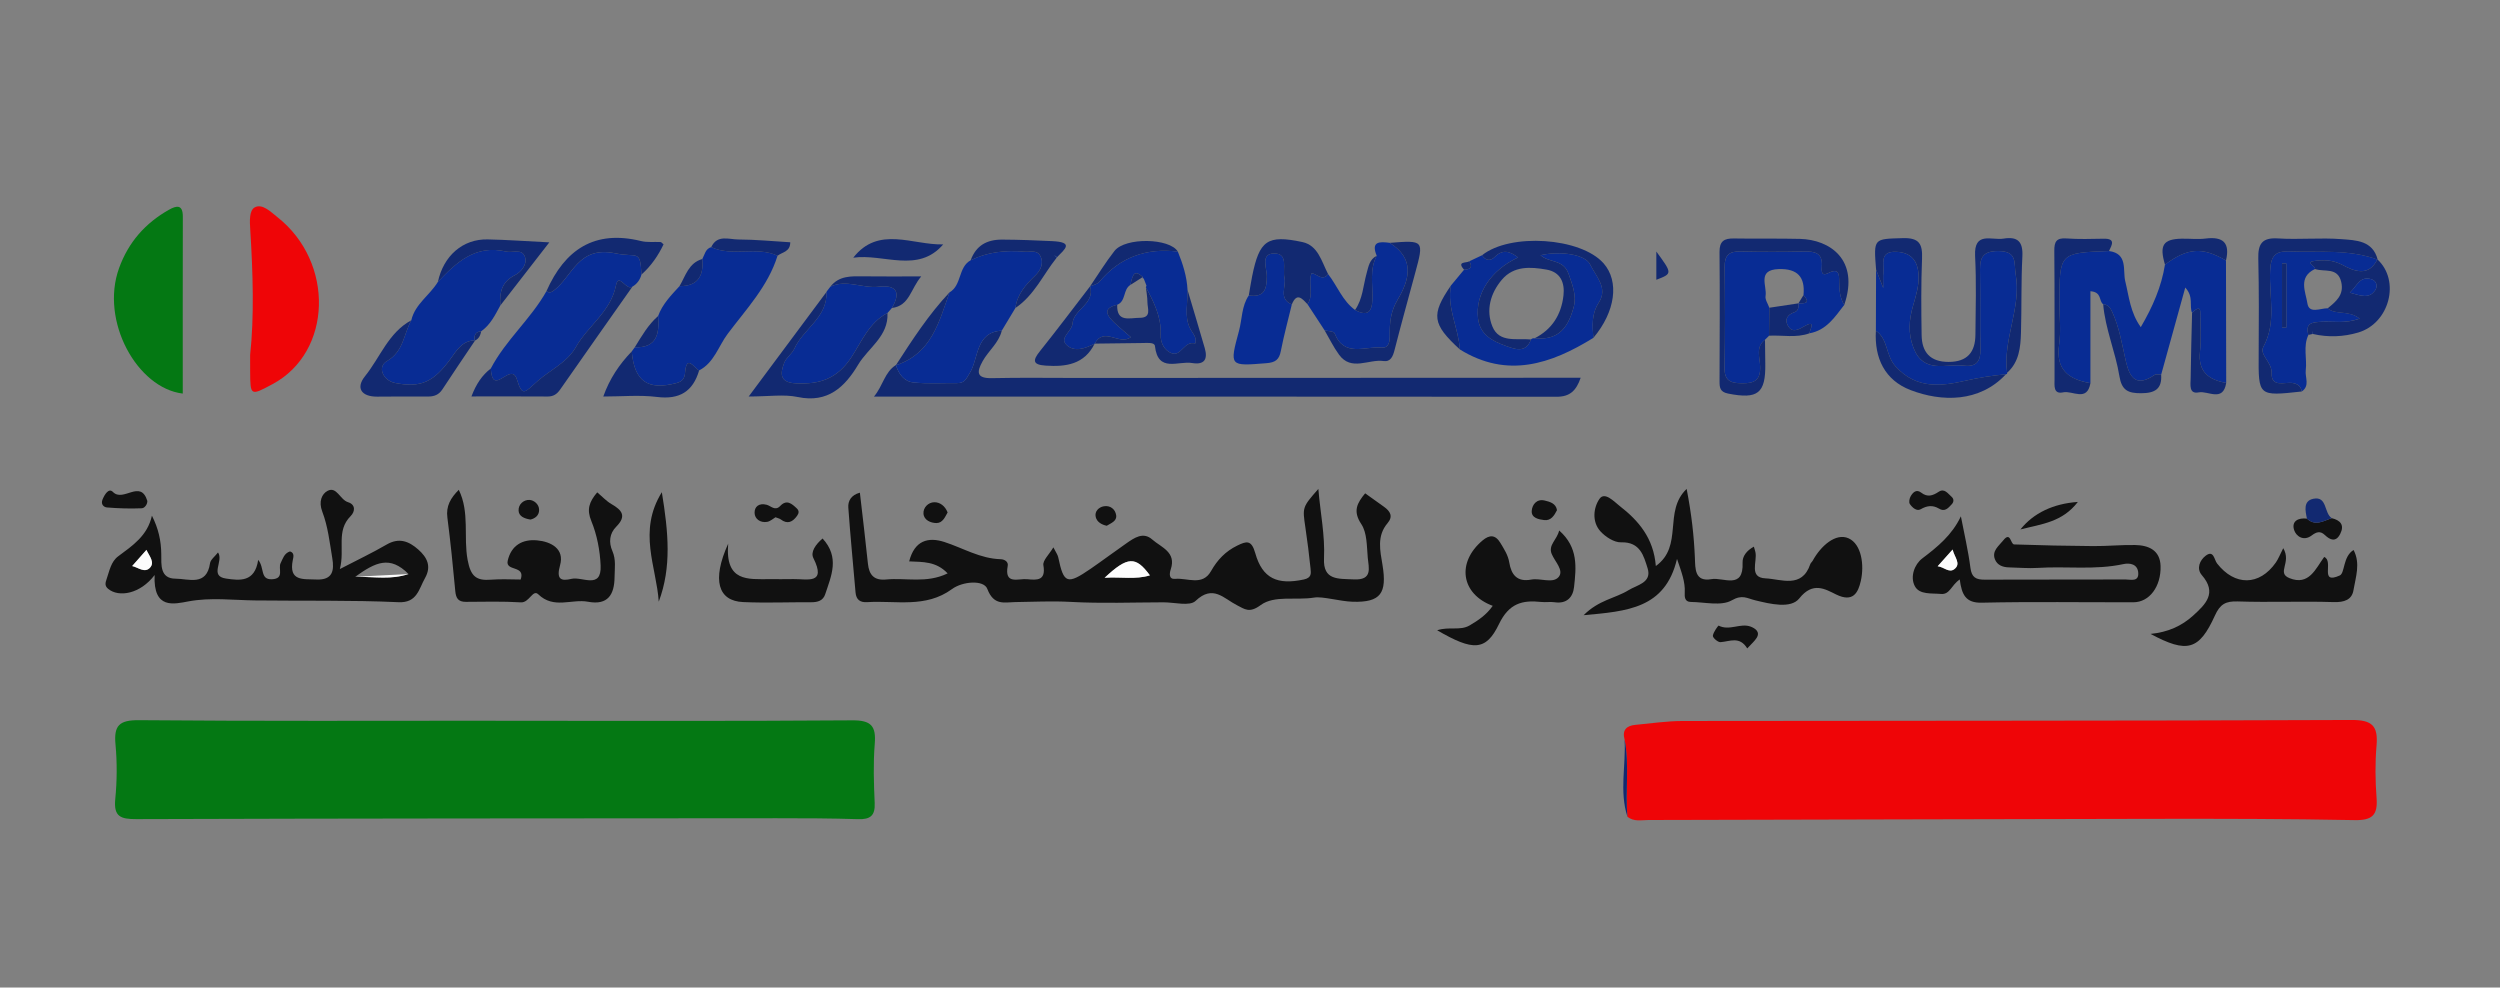 <?xml version="1.0" encoding="utf-8"?>
<!-- Generator: Adobe Illustrator 24.0.2, SVG Export Plug-In . SVG Version: 6.00 Build 0)  -->
<svg version="1.1" id="Layer_1" xmlns="http://www.w3.org/2000/svg" xmlns:xlink="http://www.w3.org/1999/xlink" x="0px" y="0px"
	 width="200px" height="79px" viewBox="0 0 200 79" style="enable-background:new 0 0 200 79;" xml:space="preserve">
<rect x="0" y="0" width="200" height="79" fill="#808080" stroke="none"/>
<style type="text/css">
	.st0{fill:#EF0507;}
	.st1{fill:#047813;}
	.st2{fill:#111111;}
	.st3{fill:#082C94;}
	.st4{fill:#122971;}
	.st5{fill:#FCFCFC;}
</style>
<g>
	<path class="st0" d="M129.966,59.162c-0.205-0.744,0.143-1.105,0.853-1.172c1.266-0.12,2.534-0.309,3.802-0.311
		c17.834-0.029,35.669-0.006,53.503-0.081c1.673-0.007,2.132,0.493,1.999,2.049c-0.119,1.391-0.102,2.807,0.003,4.2
		c0.103,1.363-0.351,1.789-1.756,1.762c-5.337-0.105-10.676-0.11-16.014-0.102c-13.493,0.019-26.985,0.068-40.477,0.093
		c-0.567,0.001-1.183,0.162-1.689-0.271C130.011,63.276,130.368,61.205,129.966,59.162z"/>
	<path class="st1" d="M39.653,57.663c9.507,0,19.013,0.036,28.52-0.036c1.519-0.012,1.923,0.445,1.807,1.879
		c-0.127,1.567-0.076,3.154-0.005,4.728c0.046,1.017-0.346,1.33-1.327,1.299c-2.169-0.069-4.341-0.076-6.512-0.075
		c-17.077,0.01-34.153,0.015-51.23,0.071c-1.249,0.004-1.823-0.193-1.686-1.595c0.142-1.447,0.155-2.927,0.02-4.374
		c-0.142-1.519,0.291-1.961,1.893-1.946c9.506,0.086,19.013,0.043,28.519,0.043C39.653,57.658,39.653,57.66,39.653,57.663z"/>
	<path class="st2" d="M72.734,44.91c0.427-1.675,1.52-1.971,2.82-1.55c1.492,0.484,2.865,1.333,4.499,1.376
		c0.3,0.008,0.628,0.196,0.565,0.53c-0.29,1.547,0.858,0.999,1.553,1.069c0.792,0.08,1.518,0.131,1.299-1.116
		c-0.066-0.379,0.463-0.861,0.799-1.43c0.195,0.39,0.345,0.583,0.39,0.798c0.441,2.106,0.709,2.209,2.6,0.909
		c0.962-0.662,1.895-1.367,2.855-2.032c0.632-0.438,1.341-0.942,2.063-0.305c0.712,0.628,1.949,1.002,1.482,2.391
		c-0.112,0.333-0.158,0.807,0.35,0.758c0.979-0.094,2.185,0.604,2.876-0.625c0.505-0.898,1.162-1.581,2.089-2.033
		c0.737-0.359,1.141-0.488,1.447,0.602c0.573,2.045,1.793,2.558,3.888,2.106c0.631-0.136,0.572-0.499,0.534-0.878
		c-0.111-1.098-0.252-2.193-0.413-3.285c-0.239-1.617-0.25-1.615,1.038-3.081c0.156,1.908,0.54,3.707,0.452,5.556
		c-0.085,1.782,1.151,1.619,2.378,1.682c1.54,0.079,1.195-0.929,1.123-1.732c-0.083-0.918-0.048-1.991-0.519-2.695
		c-0.703-1.051-0.319-1.693,0.31-2.46c0.505,0.361,1.012,0.719,1.515,1.083c0.487,0.352,0.745,0.756,0.274,1.308
		c-0.874,1.023-0.587,2.216-0.402,3.341c0.371,2.255-0.138,3.007-2.372,2.943c-1.047-0.03-2.413-0.448-3.097-0.334
		c-1.441,0.239-3.183-0.206-4.278,0.602c-0.912,0.673-1.282,0.318-1.903,0.005c-1.047-0.528-1.909-1.673-3.307-0.338
		c-0.465,0.444-1.693,0.108-2.572,0.111c-2.466,0.006-4.937,0.102-7.396-0.033c-1.5-0.082-2.98-0.008-4.47,0.014
		c-0.851,0.013-1.703,0.305-2.221-1.057c-0.28-0.736-1.972-0.609-2.822,0.014c-2.118,1.552-4.502,0.9-6.793,1.048
		c-0.566,0.036-0.876-0.201-0.926-0.781c-0.193-2.261-0.418-4.52-0.578-6.783c-0.037-0.524,0.219-1.004,0.925-1.194
		c0.22,1.918,0.45,3.794,0.643,5.674c0.093,0.907,0.492,1.366,1.463,1.271c1.575-0.154,3.227,0.333,4.914-0.488
		C74.887,44.895,73.825,44.963,72.734,44.91z M91.993,46.029c-1.135-1.547-1.773-1.536-3.624,0.193
		C89.701,46.137,90.832,46.385,91.993,46.029z"/>
	<path class="st3" d="M178.078,20.839c0.006,3.265,0.012,6.529,0.018,9.794c-1.413-0.248-2.272-0.895-2.096-2.516
		c0.112-1.029,0.021-2.08,0.022-3.121c0-0.172-0.02-0.36-0.248-0.283c-0.154,0.052-0.273,0.206-0.408,0.314
		c-0.245-0.567,0.153-1.265-0.545-2.023c-0.675,2.441-1.302,4.707-1.929,6.973c-0.175,0-0.4-0.07-0.519,0.012
		c-1.422,0.983-1.99,0.305-2.306-1.088c-0.301-1.328-0.514-2.68-1.089-3.943c-0.17-0.372-0.343-0.575-0.726-0.622
		c-0.361-0.251-0.076-0.968-1.019-1.038c0,2.47,0,4.912,0,7.354c-1.747-0.295-2.796-1.078-2.504-3.087
		c0.158-1.087,0.024-2.215,0.024-3.325c0-4.015,0-4.015,3.966-4.157c1.536,0.201,1.088,1.548,1.302,2.416
		c0.302,1.227,0.397,2.499,1.242,3.673c0.958-1.638,1.654-3.238,1.934-5.001C175.014,19.817,176.182,19.737,178.078,20.839z"/>
	<path class="st2" d="M12.37,46.002c-1.15,1.518-2.861,1.81-3.714,1.109c-0.285-0.234-0.236-0.47-0.133-0.766
		c0.229-0.659,0.35-1.409,0.932-1.841c1.151-0.855,2.346-1.645,2.699-3.25c0.521,1.026,0.737,2.007,0.748,3.072
		c0.008,0.829-0.119,1.969,1.148,1.968c1.019-0.001,2.482,0.634,2.752-1.234c0.042-0.29,0.388-0.537,0.64-0.865
		c0.477,0.702-0.731,1.892,0.647,2.091c1.072,0.155,2.3,0.32,2.566-1.497c0.525,0.643,0.135,1.59,1.099,1.551
		c1.029-0.042,0.476-0.859,0.697-1.293c0.177-0.347,0.274-0.776,0.748-0.934c0.392,0.117,0.266,0.485,0.225,0.691
		c-0.345,1.718,0.825,1.51,1.886,1.557c1.327,0.058,1.435-0.745,1.274-1.702c-0.21-1.256-0.35-2.556-0.802-3.729
		c-0.311-0.807-0.031-1.425,0.425-1.662c0.732-0.381,0.99,0.709,1.639,0.909c0.6,0.185,0.581,0.734,0.202,1.115
		c-1.185,1.189-0.437,2.658-0.861,4.233c1.424-0.74,2.609-1.3,3.737-1.957c0.994-0.579,1.774-0.28,2.535,0.391
		c0.721,0.636,1.072,1.353,0.542,2.288c-0.493,0.871-0.63,1.996-2.111,1.929c-3.832-0.174-7.675-0.094-11.508-0.142
		c-1.722-0.022-3.513-0.254-5.293,0.074C13.935,48.319,12.247,48.79,12.37,46.002z M28.422,46.137
		c1.656,0.013,2.833,0.249,4.263-0.213C31.191,44.42,30.048,44.973,28.422,46.137z M11.716,43.99
		c-0.436,0.494-0.766,0.867-1.142,1.293c0.482,0.112,0.995,0.582,1.417,0.143C12.413,44.987,11.941,44.487,11.716,43.99z"/>
	<path class="st4" d="M80.142,26.452c-0.236,0.983-1.062,1.6-1.53,2.441c-0.489,0.879-0.503,1.388,0.756,1.359
		c2.286-0.052,4.575-0.015,6.863-0.016c12.963-0.005,25.927-0.01,38.89-0.016c0.404,0,0.809,0,1.333,0
		c-0.354,1.041-0.872,1.522-1.92,1.521c-18.125-0.018-36.25-0.013-54.617-0.013c0.736-0.886,0.843-1.951,1.757-2.526
		c0.208,0.718,0.665,1.316,1.386,1.393c1.153,0.122,2.328,0.045,3.493,0.053c0.614,0.004,0.714-0.287,1.048-0.843
		C78.303,28.638,78.036,26.57,80.142,26.452z"/>
	<path class="st2" d="M132.466,45.282c2.234-1.606,0.577-4.37,2.466-6.169c0.394,2.033,0.587,3.766,0.66,5.523
		c0.035,0.837-0.034,1.942,1.331,1.694c0.925-0.168,2.572,0.876,2.484-1.314c-0.021-0.518,0.326-0.969,0.902-1.284
		c0.05,0.175,0.096,0.306,0.125,0.441c0.163,0.758-0.551,2.036,0.809,2.096c1.238,0.054,2.911,0.841,3.578-1.133
		c0.036-0.105,0.144-0.184,0.199-0.286c0.634-1.158,1.834-2.249,2.867-1.784c1.034,0.465,1.271,2.137,0.977,3.415
		c-0.207,0.901-0.597,1.751-1.97,1.079c-0.882-0.432-1.865-1.057-2.951,0.313c-0.675,0.852-2.338,0.439-3.507,0.157
		c-0.683-0.164-1.046-0.488-1.895-0.003c-0.842,0.48-2.166,0.141-3.278,0.129c-0.494-0.005-0.502-0.416-0.483-0.76
		c0.045-0.833-0.247-1.595-0.619-2.683c-0.942,3.979-3.983,4.185-7.471,4.503c1.22-1.226,2.551-1.354,3.584-1.996
		c0.679-0.423,1.9-0.601,1.534-1.759c-0.303-0.961-0.581-2.125-2.121-2.074c-0.55,0.018-1.251-0.437-1.653-0.881
		c-0.702-0.776-0.552-1.917-0.072-2.601c0.419-0.596,1.166,0.227,1.614,0.576C131.074,41.645,132.289,43.04,132.466,45.282z"/>
	<path class="st2" d="M156.78,46.356c-0.681,0.461-0.791,1.228-1.504,1.16c-0.742-0.071-1.71,0.078-2.085-0.616
		c-0.405-0.749-0.031-1.755,0.588-2.224c1.234-0.934,2.383-1.872,3.092-3.37c0.262,1.373,0.587,2.738,0.763,4.121
		c0.099,0.775,0.449,0.949,1.138,0.946c3.757-0.016,7.514,0,11.27-0.015c0.409-0.002,1.077,0.22,1.017-0.548
		c-0.053-0.687-0.676-0.793-1.192-0.681c-2.268,0.49-4.566,0.156-6.844,0.304c-0.758,0.049-1.524-0.026-2.286-0.041
		c-0.505-0.01-0.962-0.17-1.146-0.655c-0.255-0.671,0.318-1.06,0.66-1.497c0.603-0.771,0.587,0.304,0.879,0.314
		c2.109,0.073,4.22,0.118,6.33,0.133c1.113,0.008,2.228-0.104,3.341-0.086c1.093,0.018,2.006,0.417,2.044,1.676
		c0.05,1.654-0.907,2.901-2.158,2.904c-4.05,0.01-8.101-0.057-12.149,0.034C157.247,48.245,156.941,47.568,156.78,46.356z
		 M156.209,43.962c-0.442,0.495-0.787,0.881-1.196,1.338c0.486,0.049,0.909,0.562,1.337,0.23
		C156.914,45.093,156.355,44.589,156.209,43.962z"/>
	<path class="st1" d="M14.621,31.487c-3.652-0.437-6.627-5.814-5.094-10.041c0.753-2.077,2.092-3.593,3.988-4.664
		c0.61-0.344,1.114-0.442,1.111,0.55C14.615,22.045,14.621,26.758,14.621,31.487z"/>
	<path class="st0" d="M20.011,28.396c0.332-3.064,0.226-6.547,0.008-10.03c-0.041-0.651-0.098-1.551,0.38-1.787
		c0.603-0.298,1.248,0.361,1.789,0.788c4.594,3.62,4.394,10.797-0.372,13.356c-1.791,0.962-1.791,0.962-1.804-1.035
		C20.01,29.398,20.011,29.107,20.011,28.396z"/>
	<path class="st3" d="M50.539,28.114c0.08-0.109,0.16-0.218,0.24-0.327c1.815,0.045,1.973-1.137,1.872-2.509
		c0.344-0.956,1.045-1.659,1.709-2.387c1.487,0.007,1.944-0.842,1.825-2.172c0.195-0.348,0.239-0.808,0.713-0.95
		c1.695,0.793,3.61-0.099,5.305,0.688c-0.758,2.442-2.515,4.284-3.993,6.256c-0.731,0.975-1.078,2.301-2.278,2.919
		c-0.419-0.192-1.001-1.336-1.126,0.186c-0.037,0.453-0.212,0.702-0.695,0.828C51.812,31.248,50.751,30.511,50.539,28.114z"/>
	<path class="st3" d="M150.071,26.46c0.005-1.631,0.01-3.262,0.015-4.893c0.132,0.338,0.263,0.677,0.572,1.47
		c0-0.711-0.021-0.929,0.004-1.143c0.087-0.731-0.359-1.805,1.028-1.75c1.196,0.047,1.752,0.71,1.797,1.905
		c0.032,0.844-0.209,1.609-0.437,2.393c-0.329,1.127-0.423,2.216,0.029,3.383c0.819,2.113,2.586,1.256,4.034,1.427
		c1.004,0.119,1.344-0.359,1.322-1.322c-0.044-1.985,0.004-3.973-0.03-5.958c-0.018-1.067-0.054-1.916,1.498-1.887
		c1.522,0.029,1.196,0.96,1.353,1.865c0.469,2.698-1.046,5.2-0.687,7.871l-0.007,0.093c0,0-0.089,0.027-0.089,0.028
		c-1.071,0.106-2.115,0.259-3.179,0.503c-1.864,0.427-3.932,0.76-5.644-1.126C150.83,28.413,151.063,27.132,150.071,26.46z"/>
	<path class="st3" d="M32.905,25.621c0.3-1.304,1.484-2.002,2.126-3.072c1.48-1.564,3.012-3.006,5.459-2.424
		c0.524,0.125,1.291-0.278,1.516,0.454c0.186,0.605-0.362,1.205-0.793,1.423c-1.087,0.549-1.264,1.394-1.184,2.431
		c-0.416,0.758-0.791,1.546-1.532,2.067c-0.474,0.043-0.591,0.329-0.513,0.747c0,0,0.027-0.017,0.027-0.017
		c-1.04,0-1.515,0.861-1.988,1.506c-1.321,1.803-2.336,2.315-4.415,1.902c-0.977-0.194-1.445-1.295-0.655-1.75
		C32.302,28.112,32.289,26.72,32.905,25.621z"/>
	<path class="st3" d="M51.319,21.962c-0.116,0.416-0.347,0.747-0.725,0.969c-0.492,0.368-1.102-1.166-1.313-0.106
		c-0.423,2.126-2.244,3.233-3.21,4.943c-0.689,1.22-2.043,1.83-3.041,2.7c-1.034,0.901-1.227,1.347-1.674-0.103
		c-0.444-1.442-1.799,1.179-2.057-0.54c-0.017-0.115-0.023-0.231-0.034-0.346c1.189-2.274,3.203-3.959,4.454-6.188
		c0.217,0.159,0.36,0.12,0.595-0.058c1.504-1.145,1.92-3.588,4.927-2.963C51.008,20.635,51.214,19.903,51.319,21.962z"/>
	<path class="st3" d="M80.142,26.452c-2.106,0.119-1.839,2.187-2.54,3.353c-0.335,0.556-0.434,0.847-1.048,0.843
		c-1.165-0.008-2.34,0.069-3.493-0.053c-0.72-0.076-1.178-0.675-1.386-1.393c0,0-0.007,0.018-0.007,0.018
		c2.836-0.918,3.454-3.454,4.292-5.83c0.996-0.575,0.679-2.006,1.693-2.569c1.368-0.674,2.822-0.818,4.318-0.686
		c0.44,0.039,0.989-0.172,1.255,0.343c0.314,0.608-0.007,1.177-0.413,1.57c-0.764,0.739-1.434,1.497-1.581,2.592
		C80.869,25.244,80.506,25.848,80.142,26.452z"/>
	<path class="st3" d="M147.54,24.392c-0.751,0.972-1.43,2.033-2.785,2.273c0.06-0.361,0.548-1.124-0.452-0.54
		c-0.507,0.296-0.965,0.508-1.289-0.102c-0.259-0.488,0.001-0.861,0.536-1.044c0.331-0.113,0.349-0.412,0.319-0.71l0.003,0.003
		c0.496,0,1.011,0.011,0.407-0.661c0.143-1.45-0.477-2.132-1.979-2.084c-1.767,0.057-0.918,1.354-1.056,2.155
		c-0.05,0.287,0.193,0.624,0.302,0.939c-0.007,0.745-0.015,1.491-0.022,2.236c-0.107,0.106-0.215,0.213-0.322,0.319
		c-0.763,0.582-0.418,1.413-0.389,2.112c0.046,1.12-0.44,1.393-1.462,1.377c-0.922-0.014-1.408-0.209-1.387-1.263
		c0.053-2.682,0.039-5.367,0.007-8.05c-0.011-0.901,0.337-1.256,1.241-1.236c1.699,0.038,3.4,0.038,5.098,0.001
		c0.881-0.019,1.519,0.113,1.436,1.205c-0.023,0.304-0.067,0.825,0.517,0.524c0.881-0.454,0.87,0.151,0.874,0.696
		C147.14,23.192,147.189,23.821,147.54,24.392z"/>
	<path class="st2" d="M47.777,39.388c0.427,0.358,0.743,0.71,1.134,0.934c0.842,0.482,1.243,0.955,0.384,1.817
		c-0.532,0.533-0.614,1.243-0.3,1.955c0.297,0.674,0.177,1.383,0.17,2.077c-0.013,1.374-0.518,2.271-2.122,1.969
		c-1.31-0.246-2.741,0.607-3.982-0.596c-0.439-0.425-0.716,0.686-1.391,0.645c-1.463-0.089-2.934-0.051-4.402-0.041
		c-0.605,0.004-0.792-0.29-0.845-0.852c-0.183-1.967-0.38-3.933-0.633-5.892c-0.118-0.913,0.253-1.563,0.913-2.218
		c0.886,1.81,0.361,3.769,0.708,5.616c0.247,1.316,0.691,1.67,1.887,1.572c0.798-0.065,1.605-0.012,2.354-0.012
		c0.411-1.174-1.237-0.619-1.036-1.504c0.282-1.239,1.192-1.733,2.341-1.631c1.128,0.1,2.214,0.683,1.85,1.98
		c-0.321,1.142,0.059,1.306,0.921,1.099c0.834-0.2,2.404,0.869,2.322-1.06c-0.051-1.201-0.287-2.453-0.743-3.559
		C46.92,40.749,47.134,40.154,47.777,39.388z"/>
	<path class="st3" d="M117.547,20.902c0.339-0.161,0.678-0.321,1.017-0.482c0.289,0.438,0.662,0.487,1.02,0.13
		c0.651-0.649,1.238-0.428,1.867,0.044c-2.195,1.025-3.426,2.907-3.211,4.858c0.145,1.317,1.162,1.839,2.199,2.208
		c0.691,0.246,1.614,0.654,2.041-0.503c0.077-0.081,0.171-0.111,0.281-0.091c1.685,0.144,2.627-0.545,3.145-2.542
		c0.226-0.871-0.099-1.708-0.418-2.615c-0.421-1.195-1.537-0.856-2.246-1.494c1.554-0.357,3.575-0.075,3.968,0.737
		c0.447,0.923,1.451,1.885,0.71,3.029c-0.603,0.931-0.537,1.86-0.444,2.844c-3.405,2.105-6.892,3.279-10.688,0.93
		c-0.107-1.724-1.057-3.332-0.71-5.118c0.349-0.42,0.699-0.841,1.048-1.261C117.603,21.56,117.838,21.394,117.547,20.902z"/>
	<path class="st3" d="M94.227,20.129c0.4,0.984,0.722,1.987,0.775,3.059c0.04,1.03-0.277,2.104,0.198,3.071
		c0.199,0.405,0.574,0.707,0.423,1.221c-0.863-0.253-1.135,1.05-1.866,0.789c-0.58-0.207-0.934-0.796-0.905-1.539
		c0.054-1.378-0.549-2.574-1.181-3.75l0.046-0.135c-0.074-0.188-0.147-0.377-0.221-0.565l-0.086-0.029l0.015-0.089
		c-0.593-0.526-0.778-0.408-0.995,0.633c-0.601,0.365-0.337,1.298-1.053,1.587c-1.175,0.275-0.85,0.833-0.252,1.408
		c0.43,0.413,0.895,0.789,1.348,1.185c-0.948,0.691-2.15-0.871-2.893,0.516c0,0-0.008,0.002-0.008,0.002
		c-0.75,0.385-1.64,0.712-2.268,0.086c-0.566-0.564,0.445-1.067,0.495-1.69c0.094-1.162,1.82-1.574,1.408-2.983
		c0,0-0.007,0.012-0.007,0.012c0.252-0.12,0.581-0.175,0.743-0.369C89.591,20.571,91.699,19.819,94.227,20.129z"/>
	<path class="st2" d="M182.659,43.855c0.691,1.162-0.558,1.963,0.488,2.392c1.581,0.649,2.114-0.779,2.788-1.691
		c0.803,0.336-0.429,2.239,1.246,1.482c0.423-0.191,0.242-1.515,1.105-2.039c0.569,1.086,0.163,2.177-0.008,3.217
		c-0.127,0.771-0.743,0.979-1.592,0.952c-2.555-0.083-5.116,0.035-7.671-0.053c-0.967-0.033-1.411,0.225-1.816,1.117
		c-1.27,2.797-2.226,3.053-5.156,1.482c1.387-0.137,2.488-0.629,3.416-1.473c0.998-0.908,1.925-1.802,0.689-3.228
		c-0.461-0.531-0.157-1.207,0.311-1.558c0.642-0.482,0.679,0.331,0.903,0.619c1.415,1.819,3.392,1.806,4.704-0.071
		C182.267,44.715,182.394,44.374,182.659,43.855z"/>
	<path class="st3" d="M71.351,24.64c-0.118,0.134-0.236,0.268-0.353,0.401c-1.471,0.76-2.073,2.304-2.889,3.543
		c-1.145,1.738-2.554,2.179-4.442,2.085c-1.321-0.066-1.254-0.8-0.931-1.647c0.159-0.417,0.623-0.712,0.808-1.125
		c0.716-1.595,2.662-2.497,2.572-4.537c0,0,0.032-0.061,0.032-0.061c0.095-0.123,0.19-0.246,0.285-0.369c0,0,0,0,0,0
		c1.287-0.608,2.57,0.16,3.866,0.007C71.759,22.765,72.071,23.417,71.351,24.64z"/>
	<path class="st2" d="M124.732,42.438c1.551,1.362,1.36,2.964,1.193,4.518c-0.09,0.834-0.591,1.368-1.564,1.223
		c-0.345-0.051-0.707,0.016-1.055-0.022c-1.534-0.17-2.593,0.118-3.387,1.768c-1.045,2.171-2.071,2.167-4.947,0.496
		c0.946-0.314,1.839,0.053,2.591-0.384c0.715-0.415,1.363-0.866,1.856-1.571c-2.551-0.947-2.903-3.468-0.82-5.226
		c0.567-0.478,1.034-0.472,1.437,0.2c0.297,0.496,0.608,0.964,0.707,1.565c0.158,0.953,0.608,1.578,1.762,1.36
		c0.733-0.138,1.717,0.343,2.185-0.205c0.452-0.529-0.302-1.229-0.556-1.849C123.842,43.596,124.562,43.188,124.732,42.438z"/>
	<path class="st3" d="M184.673,26.793c-0.439,0.919-0.098,1.894-0.213,2.832c-0.07,0.566,0.353,1.239-0.319,1.693
		c-0.067-0.386-0.276-0.586-0.684-0.669c-0.648-0.132-1.769,0.427-1.73-0.828c0.026-0.851-0.993-1.461-0.664-2.064
		c1.096-2.007,0.435-4.108,0.551-6.154c0.064-1.14,0.405-1.535,1.549-1.49c2.365,0.092,4.76-0.193,7.052,0.658
		c0,0-0.024-0.024-0.024-0.024c-0.692,1.439-1.903,0.927-2.761,0.464c-0.806-0.435-1.577-0.442-2.316-0.328
		c-0.727,0.112,0.161,0.394,0.088,0.637c-1.378,0.643-0.747,1.845-0.61,2.75c0.131,0.86,1.033,0.389,1.621,0.392
		c0.652,0.566,1.648,0.115,2.564,0.824c-1.173,0.423-2.137,0.205-3.066,0.256C185.017,25.781,184.388,25.823,184.673,26.793z
		 M182.562,26.203c0.116-0.002,0.231-0.003,0.347-0.005c0-1.706,0-3.412,0-5.118c-0.116-0.001-0.231-0.002-0.347-0.002
		C182.562,22.787,182.562,24.495,182.562,26.203z"/>
	<path class="st3" d="M110.137,20.462c-0.479-1.166,0.237-1.143,1.039-1.035c2.031,1.267,1.598,2.934,0.629,4.558
		c-0.543,0.911-0.642,1.824-0.625,2.813c0.008,0.475-0.039,1.069-0.661,1.009c-1.313-0.127-2.987,0.814-3.76-1.157
		c-0.06-0.153-0.518-0.151-0.791-0.222c-0.456-0.698-0.913-1.396-1.369-2.094c0.529-0.766,0.025-1.662,0.325-2.48
		c0.434,0.04,0.855,0.685,1.326,0.075c0.736,0.942,1.141,2.131,2.153,2.868c1.019,0.558,1.363,0.139,1.393-0.893
		C109.83,22.752,109.547,21.562,110.137,20.462z"/>
	<path class="st4" d="M122.479,27.158c-0.427,1.157-1.35,0.749-2.041,0.503c-1.037-0.369-2.054-0.891-2.199-2.208
		c-0.215-1.951,1.016-3.833,3.211-4.858c-0.629-0.472-1.216-0.693-1.867-0.044c-0.358,0.357-0.73,0.308-1.02-0.13
		c2.244-1.804,7.906-1.426,9.727,0.65c1.271,1.449,0.941,3.862-0.816,5.955c-0.093-0.983-0.159-1.913,0.444-2.844
		c0.741-1.143-0.263-2.105-0.71-3.029c-0.393-0.812-2.415-1.094-3.968-0.737c0.709,0.638,1.826,0.299,2.246,1.494
		c0.319,0.907,0.644,1.745,0.418,2.615c-0.518,1.997-1.461,2.686-3.145,2.542c1.41-0.714,2.143-1.896,2.318-3.424
		c0.118-1.035-0.239-1.879-1.358-2.075c-1.277-0.224-2.614-0.314-3.566,0.806c-0.919,1.082-1.294,2.437-0.763,3.741
		C119.939,27.462,121.36,27.043,122.479,27.158z"/>
	<path class="st4" d="M160.57,29.821c-0.36-2.67,1.155-5.173,0.687-7.871c-0.157-0.904,0.168-1.836-1.353-1.865
		c-1.552-0.029-1.516,0.82-1.498,1.887c0.034,1.986-0.015,3.973,0.03,5.958c0.021,0.963-0.318,1.441-1.322,1.322
		c-1.447-0.171-3.215,0.686-4.034-1.427c-0.452-1.167-0.358-2.255-0.029-3.383c0.229-0.783,0.469-1.549,0.437-2.393
		c-0.045-1.196-0.6-1.858-1.797-1.905c-1.387-0.055-0.942,1.019-1.028,1.75c-0.025,0.213-0.004,0.432-0.004,1.143
		c-0.309-0.793-0.44-1.132-0.572-1.47c-0.201-2.53-0.198-2.445,2.138-2.516c1.323-0.04,1.585,0.476,1.538,1.64
		c-0.082,2.037-0.065,4.079-0.033,6.118c0.021,1.368,0.681,2.146,2.164,2.144c1.499-0.002,2.128-0.789,2.14-2.172
		c0.019-2.099,0.082-4.202-0.026-6.295c-0.103-2.009,1.33-1.241,2.275-1.397c1.134-0.187,1.567,0.244,1.507,1.422
		c-0.105,2.036-0.052,4.08-0.112,6.119C161.643,27.794,161.532,28.961,160.57,29.821z"/>
	<path class="st3" d="M103.347,24.353c-0.298,1.241-0.635,2.474-0.879,3.725c-0.135,0.692-0.426,0.919-1.154,0.977
		c-2.954,0.238-2.966,0.269-2.194-2.585c0.256-0.946,0.202-1.979,0.785-2.836c1.23,0.179,1.439-0.479,1.443-1.535
		c0.002-0.635-0.535-1.82,0.588-1.823c1.161-0.004,0.66,1.222,0.823,1.946C102.918,22.941,102.25,23.894,103.347,24.353z"/>
	<path class="st4" d="M190.214,20.772c-2.293-0.851-4.687-0.566-7.052-0.658c-1.144-0.045-1.484,0.35-1.549,1.49
		c-0.116,2.045,0.545,4.147-0.551,6.154c-0.329,0.603,0.69,1.213,0.664,2.064c-0.039,1.255,1.082,0.695,1.73,0.828
		c0.408,0.083,0.617,0.283,0.684,0.669c-3.484,0.383-3.469,0.383-3.447-2.959c0.017-2.558,0.029-5.118-0.03-7.675
		c-0.027-1.158,0.287-1.693,1.578-1.611c1.687,0.108,3.395-0.073,5.079,0.058C188.468,19.221,189.823,19.234,190.214,20.772z"/>
	<path class="st2" d="M65.806,43.079c1.393,1.518,0.692,2.995,0.212,4.457c-0.171,0.521-0.601,0.646-1.115,0.643
		c-1.82-0.009-3.642,0.069-5.458-0.013c-1.987-0.09-2.52-1.737-1.189-4.674c-0.262,3.083,1.599,2.836,3.291,2.84
		c0.646,0.002,1.291,0.005,1.937-0.005c1.096-0.016,2.651,0.449,1.586-1.682C64.827,44.161,65.246,43.557,65.806,43.079z"/>
	<path class="st4" d="M147.54,24.392c-0.352-0.57-0.401-1.2-0.405-1.851c-0.004-0.545,0.007-1.15-0.874-0.696
		c-0.584,0.301-0.54-0.22-0.517-0.524c0.083-1.092-0.555-1.224-1.436-1.205c-1.699,0.037-3.4,0.037-5.098-0.001
		c-0.903-0.02-1.252,0.335-1.241,1.236c0.032,2.683,0.046,5.367-0.007,8.05c-0.021,1.054,0.466,1.249,1.387,1.263
		c1.022,0.015,1.508-0.257,1.462-1.377c-0.029-0.7-0.374-1.53,0.389-2.112c0.008,0.643,0.014,1.286,0.023,1.928
		c0.035,2.371-0.601,2.853-2.974,2.383c-0.65-0.129-0.687-0.48-0.686-0.979c0.01-3.448,0.032-6.896-0.002-10.343
		c-0.009-0.877,0.374-1.102,1.159-1.087c1.761,0.032,3.523-0.011,5.283,0.034C146.364,19.17,148.782,20.758,147.54,24.392z"/>
	<path class="st4" d="M66.117,23.36c0.09,2.04-1.856,2.943-2.572,4.537c-0.185,0.413-0.65,0.709-0.808,1.125
		c-0.323,0.847-0.39,1.582,0.931,1.647c1.887,0.094,3.297-0.347,4.442-2.085c0.817-1.24,1.419-2.783,2.889-3.543
		c0.092,1.864-1.536,2.78-2.348,4.137c-1.055,1.764-2.412,3.094-4.835,2.583c-1.106-0.233-2.302-0.04-3.921-0.04
		C62.126,28.721,64.122,26.041,66.117,23.36z"/>
	<path class="st4" d="M185.201,21.521c0.073-0.242-0.815-0.525-0.088-0.637c0.739-0.113,1.51-0.107,2.316,0.328
		c0.858,0.463,2.069,0.975,2.761-0.464c1.855,1.702,0.979,5.112-1.536,5.855c-1.175,0.347-2.392,0.397-3.605,0.119
		c-0.026-0.089-0.051-0.178-0.077-0.266c0.015,0.087,0.03,0.173,0.045,0.26c-0.115,0.026-0.23,0.052-0.345,0.078
		c-0.285-0.97,0.345-1.011,1.038-1.049c0.929-0.051,1.893,0.167,3.066-0.256c-0.916-0.709-1.913-0.259-2.565-0.824
		c0.67-0.54,1.325-1.069,1.089-2.097C187.02,21.342,185.942,21.783,185.201,21.521z M187.989,23.415
		c0.879,0.239,1.544,0.524,2.036-0.212c0.193-0.288,0.119-0.726-0.301-0.86C188.811,22.052,188.593,22.824,187.989,23.415z"/>
	<path class="st4" d="M39.264,29.478c0.011,0.116,0.017,0.232,0.034,0.346c0.258,1.719,1.613-0.902,2.057,0.54
		c0.447,1.45,0.64,1.005,1.674,0.103c0.998-0.87,2.352-1.48,3.041-2.7c0.966-1.71,2.788-2.817,3.21-4.943
		c0.211-1.06,0.821,0.473,1.313,0.106c-1.928,2.743-3.861,5.482-5.78,8.232c-0.254,0.365-0.538,0.563-1,0.559
		c-1.97-0.015-3.941-0.006-6.098-0.006C38.102,30.699,38.574,30.018,39.264,29.478z"/>
	<path class="st4" d="M103.347,24.353c-1.097-0.459-0.428-1.412-0.589-2.13c-0.162-0.724,0.339-1.95-0.823-1.946
		c-1.123,0.003-0.586,1.189-0.588,1.823c-0.003,1.055-0.213,1.714-1.443,1.535c0.089-0.512,0.165-1.026,0.268-1.535
		c0.579-2.86,1.199-3.338,4.017-2.737c1.264,0.27,1.541,1.572,2.061,2.567c-0.471,0.61-0.891-0.035-1.326-0.075
		c-0.299,0.818,0.205,1.714-0.325,2.48C104.176,23.893,103.75,23.362,103.347,24.353z"/>
	<path class="st4" d="M87.579,27.49c0.743-1.386,1.945,0.176,2.893-0.516c-0.453-0.396-0.918-0.772-1.348-1.185
		c-0.598-0.575-0.923-1.133,0.253-1.409c-0.057,1.446,1.006,1.043,1.786,1.046c0.995,0.004,0.631-0.744,0.631-1.253
		c0-0.398-0.08-0.796-0.124-1.194c0.632,1.176,1.235,2.372,1.181,3.75c-0.029,0.743,0.325,1.332,0.905,1.539
		c0.731,0.261,1.003-1.042,1.866-0.789c0.152-0.514-0.224-0.817-0.423-1.221c-0.476-0.967-0.159-2.042-0.198-3.071
		c0.461,1.555,0.931,3.107,1.38,4.665c0.253,0.879-0.017,1.358-1.018,1.189c-1.102-0.187-2.729,0.803-2.967-1.358
		c-0.034-0.309-0.602-0.246-0.949-0.242C90.158,27.456,88.869,27.474,87.579,27.49z"/>
	<path class="st4" d="M32.905,25.621c-0.616,1.099-0.603,2.49-1.952,3.268c-0.79,0.455-0.322,1.556,0.655,1.75
		c2.079,0.413,3.094-0.1,4.415-1.902c0.473-0.645,0.948-1.506,1.988-1.506c-0.874,1.303-1.759,2.599-2.616,3.913
		c-0.292,0.447-0.671,0.585-1.181,0.579c-1.349-0.014-2.698,0.004-4.047,0.008c-1.266,0.004-1.721-0.7-0.967-1.634
		C30.415,28.592,31.071,26.614,32.905,25.621z"/>
	<path class="st4" d="M105.969,26.429c0.273,0.07,0.731,0.069,0.791,0.222c0.773,1.971,2.447,1.03,3.76,1.157
		c0.621,0.06,0.669-0.534,0.661-1.009c-0.017-0.989,0.082-1.902,0.625-2.813c0.968-1.624,1.401-3.291-0.629-4.558
		c2.747-0.213,2.747-0.213,2.038,2.412c-0.555,2.056-1.126,4.107-1.653,6.17c-0.13,0.508-0.316,0.953-0.88,0.873
		c-1.189-0.169-2.571,0.841-3.558-0.507C106.679,27.769,106.35,27.08,105.969,26.429z"/>
	<path class="st4" d="M40.03,24.434c-0.08-1.037,0.097-1.883,1.184-2.431c0.432-0.218,0.979-0.818,0.793-1.423
		c-0.226-0.732-0.992-0.329-1.516-0.454c-2.447-0.582-3.979,0.859-5.459,2.424c0.45-2.089,1.989-3.437,3.971-3.398
		c1.504,0.029,3.006,0.141,4.942,0.237C42.514,21.231,41.272,22.833,40.03,24.434z"/>
	<path class="st4" d="M51.319,21.962c-0.105-2.059-0.311-1.327-2.079-1.694c-3.008-0.625-3.423,1.818-4.927,2.963
		c-0.234,0.178-0.378,0.217-0.595,0.058c1.467-3.311,3.828-4.926,7.568-4.005c0.499,0.123,1.045,0.052,1.569,0.08
		c0.047,0.002,0.09,0.07,0.229,0.184C52.656,20.449,52.092,21.275,51.319,21.962z"/>
	<path class="st4" d="M150.071,26.46c0.992,0.673,0.759,1.954,1.58,2.858c1.712,1.886,3.78,1.553,5.644,1.126
		c1.064-0.244,2.108-0.397,3.179-0.503c-2.12,2.273-5.147,2.217-7.626,1.267C150.79,30.42,149.94,28.657,150.071,26.46z"/>
	<path class="st4" d="M68.26,20.617c2.019-2.59,4.74-0.999,7.196-1.065C73.435,21.907,70.663,20.267,68.26,20.617z"/>
	<path class="st4" d="M81.232,24.64c0.147-1.095,0.817-1.853,1.581-2.592c0.407-0.393,0.728-0.962,0.413-1.57
		c-0.266-0.515-0.815-0.304-1.255-0.343c-1.497-0.132-2.95,0.012-4.318,0.686c0.432-1.173,1.28-1.659,2.526-1.653
		c1.333,0.007,2.659,0.059,3.989,0.122c1.761,0.083,1.038,0.623,0.401,1.283c-0.077-0.053-0.154-0.105-0.231-0.157
		c0.065,0.067,0.13,0.135,0.195,0.202C83.45,21.972,82.738,23.629,81.232,24.64z"/>
	<path class="st4" d="M50.539,28.114c0.212,2.397,1.273,3.134,3.571,2.534c0.484-0.126,0.658-0.375,0.695-0.828
		c0.126-1.522,0.708-0.378,1.126-0.186c-0.5,1.695-1.573,2.348-3.378,2.122c-1.376-0.172-2.791-0.034-4.29-0.034
		C48.769,30.293,49.551,29.141,50.539,28.114z"/>
	<path class="st4" d="M168.72,20.083c-3.966,0.142-3.966,0.142-3.966,4.157c0,1.11,0.134,2.238-0.024,3.325
		c-0.292,2.009,0.758,2.792,2.504,3.087c-0.267,1.528-1.44,0.573-2.174,0.735c-0.813,0.179-0.696-0.548-0.697-1.047
		c-0.006-3.424,0.013-6.849-0.018-10.273c-0.007-0.729,0.164-1.05,0.966-0.992c0.986,0.071,1.982,0.041,2.973,0.022
		C169.27,19.076,168.959,19.586,168.72,20.083z"/>
	<path class="st2" d="M52.7,48.134c-0.182-2.791-1.695-5.619,0.247-8.759C53.474,42.593,53.736,45.379,52.7,48.134z"/>
	<path class="st4" d="M87.208,22.905c0.411,1.409-1.315,1.821-1.408,2.983c-0.05,0.623-1.061,1.127-0.495,1.69
		c0.628,0.625,1.518,0.299,2.268-0.086c-0.825,1.66-2.293,1.869-3.929,1.757c-1.025-0.071-1.051-0.404-0.455-1.147
		C84.558,26.394,85.871,24.641,87.208,22.905z"/>
	<path class="st4" d="M168.253,24.336c0.383,0.047,0.556,0.25,0.726,0.622c0.575,1.263,0.788,2.615,1.089,3.943
		c0.316,1.393,0.884,2.071,2.306,1.088c0.119-0.082,0.343-0.012,0.519-0.012c0.074,1.148-0.503,1.477-1.601,1.481
		c-1.045,0.004-1.555-0.225-1.741-1.371C169.237,28.151,168.422,26.314,168.253,24.336z"/>
	<path class="st4" d="M71.351,24.64c0.72-1.223,0.408-1.875-1.052-1.703c-1.296,0.153-2.58-0.615-3.866-0.007
		c0.696-0.889,1.677-0.835,2.661-0.823c1.438,0.019,2.876,0.005,4.606,0.005C72.829,23.143,72.761,24.463,71.351,24.64z"/>
	<path class="st4" d="M62.203,20.459c-1.695-0.787-3.611,0.105-5.305-0.688c0.477-1.022,1.41-0.617,2.155-0.613
		c1.392,0.006,2.783,0.142,4.168,0.224C63.22,20.154,62.573,20.164,62.203,20.459z"/>
	<path class="st4" d="M175.366,25.027c0.135-0.108,0.254-0.261,0.408-0.314c0.228-0.077,0.248,0.111,0.248,0.283
		c-0.001,1.041,0.09,2.092-0.022,3.121c-0.177,1.621,0.683,2.268,2.096,2.516c-0.25,1.565-1.456,0.611-2.196,0.757
		c-0.807,0.16-0.654-0.627-0.648-1.11C175.272,28.529,175.325,26.778,175.366,25.027z"/>
	<path class="st4" d="M178.078,20.839c-1.896-1.102-3.064-1.022-4.88,0.332c-0.459-1.552-0.155-2.039,1.317-2.076
		c0.642-0.016,1.293,0.07,1.924-0.011C177.857,18.902,178.415,19.436,178.078,20.839z"/>
	<path class="st4" d="M94.227,20.129c-2.528-0.31-4.636,0.442-6.284,2.419c-0.162,0.194-0.491,0.249-0.743,0.369
		c0.65-0.952,1.25-1.941,1.961-2.845C90.031,18.968,93.583,19.045,94.227,20.129z"/>
	<path class="st4" d="M75.96,23.39c-0.838,2.376-1.456,4.912-4.292,5.83C72.981,27.191,74.295,25.162,75.96,23.39z"/>
	<path class="st2" d="M11.787,40.074c0.013,0.253-0.201,0.578-0.449,0.588c-0.925,0.039-1.858,0.01-2.781-0.066
		c-0.243-0.02-0.519-0.243-0.353-0.64c0.167-0.401,0.498-0.943,0.828-0.602C9.861,40.214,11.243,38.301,11.787,40.074z"/>
	<path class="st2" d="M186.543,41.453c0.689,0.171,1.031,0.542,0.677,1.254c-0.341,0.686-0.802,0.505-1.227,0.098
		c-0.39-0.373-0.704-0.233-1.066,0.037c-0.652,0.487-1.242,0.045-1.396-0.435c-0.228-0.708,0.32-1.005,1.026-0.917
		C185.231,42.13,185.885,41.664,186.543,41.453z"/>
	<path class="st2" d="M62.04,41.381c-0.189,0.109-0.416,0.326-0.673,0.369c-0.535,0.09-0.987-0.229-1.001-0.715
		c-0.015-0.498,0.353-0.817,0.967-0.654c0.345,0.091,0.674,0.528,1.084,0.096c0.52-0.548,0.928-0.18,1.322,0.191
		c0.198,0.187,0.188,0.377,0.026,0.601c-0.36,0.496-0.762,0.696-1.314,0.279C62.362,41.481,62.237,41.459,62.04,41.381z"/>
	<path class="st2" d="M155.106,40.681c-0.499-0.289-0.943-0.234-1.455,0.06c-0.319,0.183-0.677-0.143-0.865-0.423
		c-0.092-0.137-0.03-0.453,0.071-0.624c0.179-0.304,0.45-0.584,0.843-0.28c0.501,0.388,0.923,0.24,1.399-0.073
		c0.461-0.303,0.733,0.149,1.022,0.396c0.199,0.169,0.2,0.414,0.015,0.609C155.859,40.64,155.587,40.986,155.106,40.681z"/>
	<path class="st4" d="M143.869,24.268c0.031,0.298,0.012,0.597-0.319,0.71c-0.535,0.183-0.796,0.556-0.536,1.044
		c0.324,0.61,0.782,0.398,1.289,0.102c1-0.584,0.512,0.179,0.452,0.54c-1.057,0.387-2.154,0.135-3.232,0.191
		c0.008-0.745,0.015-1.491,0.022-2.236C142.32,24.502,143.094,24.385,143.869,24.268z"/>
	<path class="st2" d="M166.229,40.154c-1.256,1.63-2.894,1.764-4.594,2.201C162.674,41.05,164.25,40.293,166.229,40.154z"/>
	<path class="st2" d="M139.779,51.873c-0.618-1.009-1.397-0.549-2.145-0.501c-0.204,0.013-0.621-0.352-0.605-0.51
		c0.03-0.297,0.44-0.825,0.457-0.816c0.859,0.452,1.756-0.232,2.575,0.086c0.304,0.118,0.796,0.389,0.465,0.908
		C140.353,51.311,140.095,51.527,139.779,51.873z"/>
	<path class="st4" d="M116.077,22.837c-0.347,1.786,0.603,3.394,0.71,5.118C114.569,25.918,114.468,25.187,116.077,22.837z"/>
	<path class="st4" d="M110.137,20.462c-0.59,1.1-0.307,2.291-0.34,3.444c-0.03,1.031-0.374,1.451-1.393,0.893
		c0.617-0.88,0.651-1.949,0.925-2.936C109.484,21.3,109.558,20.755,110.137,20.462z"/>
	<path class="st4" d="M186.543,41.453c-0.658,0.211-1.312,0.676-1.986,0.039c-0.136-0.634-0.31-1.421,0.506-1.59
		C186.197,39.666,185.906,41.055,186.543,41.453z"/>
	<path class="st2" d="M75.809,40.995c-0.203,0.358-0.396,0.856-0.902,0.849c-0.451-0.006-0.993-0.233-1.029-0.751
		c-0.034-0.486,0.382-0.906,0.863-0.915C75.196,40.171,75.609,40.48,75.809,40.995z"/>
	<path class="st2" d="M124.56,40.813c-0.229,0.45-0.491,0.857-1.028,0.793c-0.446-0.054-1.034-0.172-0.994-0.737
		c0.035-0.5,0.402-0.98,1.033-0.828C123.981,40.14,124.474,40.265,124.56,40.813z"/>
	<path class="st4" d="M52.651,25.279c0.101,1.372-0.056,2.553-1.872,2.509C51.329,26.897,51.846,25.982,52.651,25.279z"/>
	<path class="st4" d="M56.185,20.72c0.119,1.33-0.338,2.18-1.825,2.172C54.851,22.07,55.085,21.035,56.185,20.72z"/>
	<path class="st4" d="M132.507,22.381c0-0.695,0-1.414,0-2.257C133.797,21.888,133.797,21.888,132.507,22.381z"/>
	<path class="st2" d="M88.541,42.061c-0.411-0.083-0.785-0.305-0.881-0.692c-0.113-0.453,0.239-0.796,0.647-0.867
		c0.503-0.088,0.915,0.224,0.987,0.718C89.362,41.691,88.884,41.847,88.541,42.061z"/>
	<path class="st4" d="M129.966,59.162c0.401,2.043,0.045,4.114,0.225,6.166C129.537,63.293,130.084,61.215,129.966,59.162z"/>
	<path class="st2" d="M42.438,41.565c-0.516-0.082-0.931-0.271-0.952-0.715c-0.025-0.515,0.415-0.875,0.867-0.857
		c0.349,0.014,0.777,0.334,0.776,0.801C43.129,41.255,42.789,41.479,42.438,41.565z"/>
	<path class="st4" d="M117.547,20.902c0.292,0.492,0.057,0.658-0.421,0.673C116.512,20.884,117.303,21.063,117.547,20.902z"/>
	<path class="st4" d="M37.985,27.248c-0.077-0.418,0.039-0.704,0.513-0.747C38.43,26.82,38.317,27.108,37.985,27.248z"/>
	<path class="st3" d="M185.018,26.715c-0.015-0.087-0.03-0.173-0.045-0.26c0.026,0.088,0.051,0.177,0.077,0.266
		C185.05,26.722,185.018,26.715,185.018,26.715z"/>
	<path class="st4" d="M66.433,22.929c-0.095,0.123-0.19,0.246-0.285,0.369C66.243,23.175,66.338,23.052,66.433,22.929z"/>
	<path class="st5" d="M91.993,46.029c-1.16,0.356-2.292,0.108-3.624,0.193C90.22,44.494,90.858,44.483,91.993,46.029z"/>
	<path class="st5" d="M32.685,45.925c-1.431,0.462-2.608,0.225-4.263,0.213"/>
	<path class="st5" d="M11.716,43.99c0.225,0.498,0.697,0.997,0.275,1.436c-0.422,0.438-0.935-0.031-1.417-0.143
		C10.95,44.857,11.28,44.483,11.716,43.99z"/>
	<path class="st5" d="M156.209,43.962c0.146,0.627,0.704,1.131,0.14,1.569c-0.428,0.332-0.85-0.181-1.337-0.23
		C155.422,44.843,155.767,44.457,156.209,43.962z"/>
	<path class="st4" d="M143.872,24.271c0.136-0.22,0.271-0.44,0.407-0.661C144.883,24.281,144.368,24.271,143.872,24.271z"/>
	<path class="st4" d="M91.425,22.162c-0.332,0.211-0.663,0.421-0.995,0.632C90.647,21.753,90.832,21.636,91.425,22.162z"/>
	<path class="st4" d="M91.716,22.845c-0.074-0.189-0.148-0.377-0.221-0.566C91.569,22.468,91.642,22.656,91.716,22.845z"/>
	<path class="st4" d="M182.562,26.203c0-1.708,0-3.417,0-5.125c0.116,0.001,0.231,0.002,0.347,0.002c0,1.706,0,3.412,0,5.118
		C182.793,26.2,182.678,26.202,182.562,26.203z"/>
	<path class="st3" d="M187.989,23.415c0.603-0.591,0.822-1.363,1.735-1.072c0.42,0.134,0.493,0.572,0.301,0.86
		C189.533,23.938,188.868,23.653,187.989,23.415z"/>
	<path class="st3" d="M84.534,20.617c-0.065-0.067-0.13-0.135-0.195-0.202c0.077,0.052,0.154,0.104,0.231,0.157
		C84.569,20.574,84.534,20.617,84.534,20.617z"/>
</g>
</svg>

